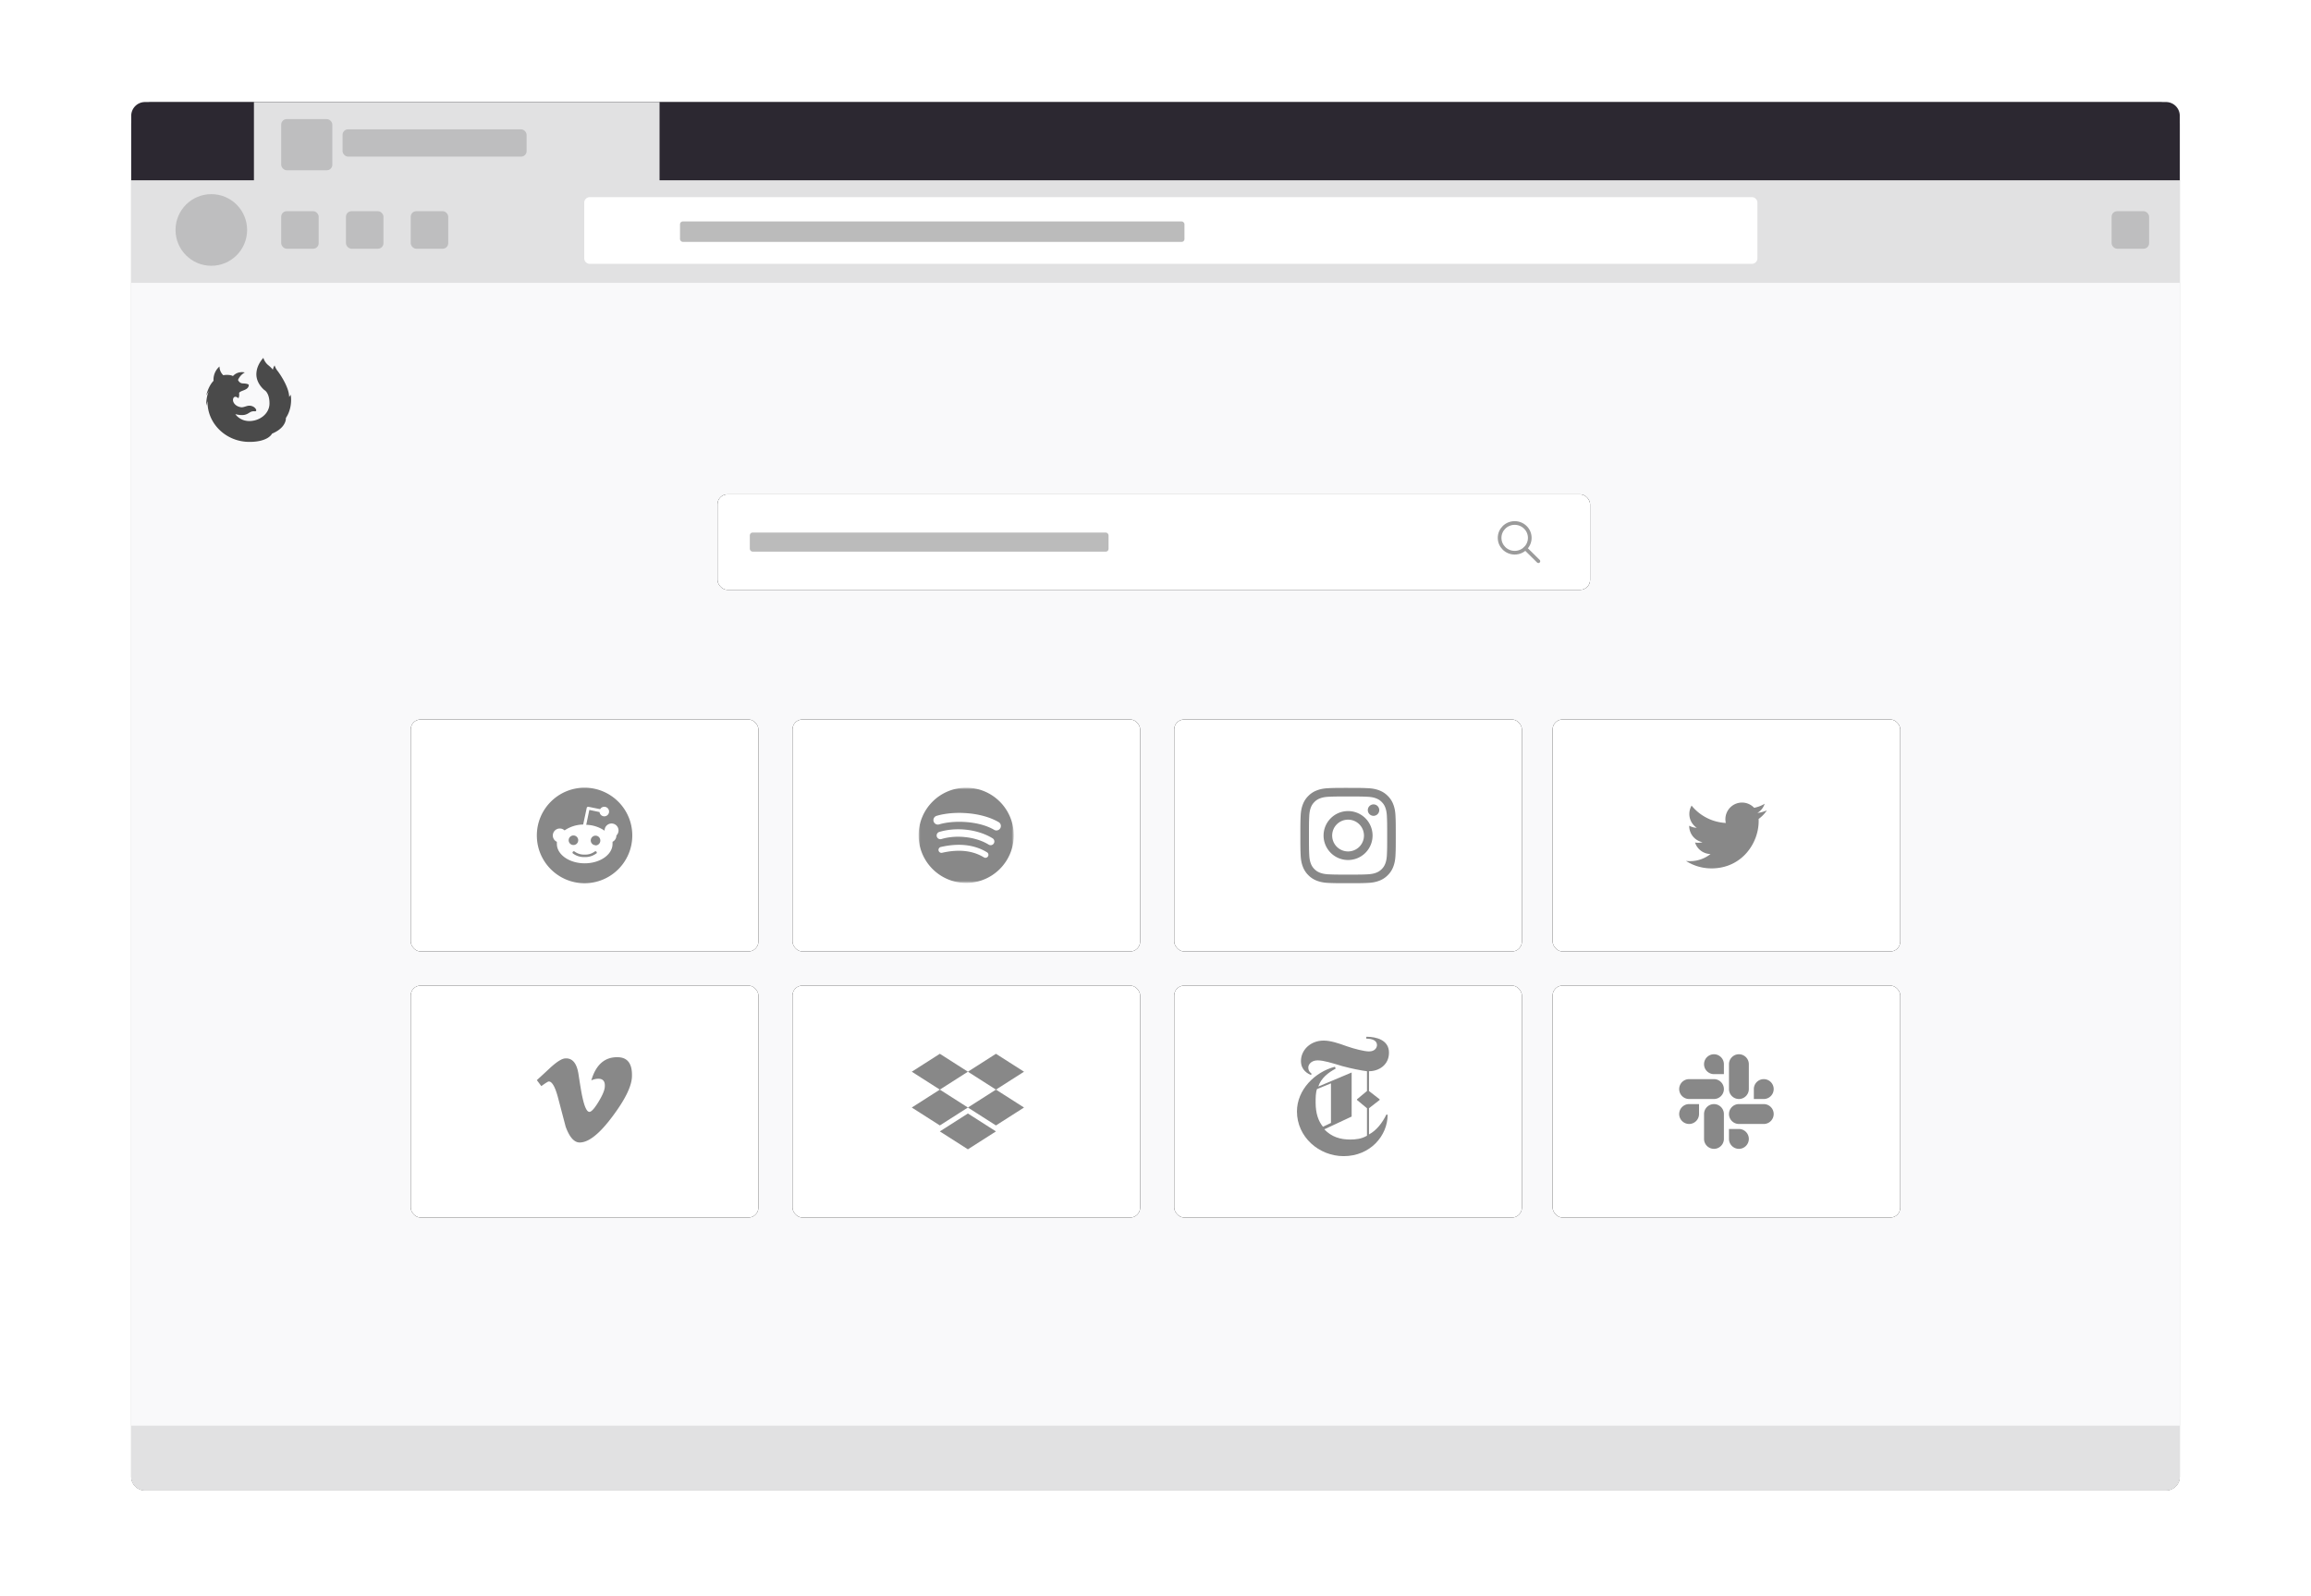 <svg xmlns="http://www.w3.org/2000/svg" xmlns:xlink="http://www.w3.org/1999/xlink" width="634" height="438" viewBox="0 0 634 438"><defs><path id="b" d="M6.055 0h549.89A6.055 6.055 0 0 1 562 6.055v371.16a3.784 3.784 0 0 1-3.784 3.785H3.784A3.784 3.784 0 0 1 0 377.216V6.056A6.055 6.055 0 0 1 6.055 0z"/><filter id="a" width="109.1%" height="113.4%" x="-4.5%" y="-6.7%" filterUnits="objectBoundingBox"><feMorphology in="SourceAlpha" operator="dilate" radius="1" result="shadowSpreadOuter1"/><feOffset in="shadowSpreadOuter1" result="shadowOffsetOuter1"/><feGaussianBlur in="shadowOffsetOuter1" result="shadowBlurOuter1" stdDeviation="7.5"/><feColorMatrix in="shadowBlurOuter1" values="0 0 0 0 0 0 0 0 0 0 0 0 0 0 0 0 0 0 0.25 0"/></filter><rect id="d" width="95.381" height="63.656" x="76.679" y="169.437" rx="2.725"/><filter id="c" width="128.3%" height="142.4%" x="-14.2%" y="-21.2%" filterUnits="objectBoundingBox"><feMorphology in="SourceAlpha" operator="dilate" radius=".5" result="shadowSpreadOuter1"/><feOffset in="shadowSpreadOuter1" result="shadowOffsetOuter1"/><feGaussianBlur in="shadowOffsetOuter1" result="shadowBlurOuter1" stdDeviation="4"/><feColorMatrix in="shadowBlurOuter1" values="0 0 0 0 0 0 0 0 0 0 0 0 0 0 0 0 0 0 0.07 0"/></filter><rect id="f" width="95.381" height="63.656" x="76.679" y="242.455" rx="2.725"/><filter id="e" width="128.3%" height="142.4%" x="-14.2%" y="-21.2%" filterUnits="objectBoundingBox"><feMorphology in="SourceAlpha" operator="dilate" radius=".5" result="shadowSpreadOuter1"/><feOffset in="shadowSpreadOuter1" result="shadowOffsetOuter1"/><feGaussianBlur in="shadowOffsetOuter1" result="shadowBlurOuter1" stdDeviation="4"/><feColorMatrix in="shadowBlurOuter1" values="0 0 0 0 0 0 0 0 0 0 0 0 0 0 0 0 0 0 0.07 0"/></filter><rect id="h" width="95.381" height="63.656" x="181.411" y="169.437" rx="2.725"/><filter id="g" width="128.3%" height="142.4%" x="-14.2%" y="-21.2%" filterUnits="objectBoundingBox"><feMorphology in="SourceAlpha" operator="dilate" radius=".5" result="shadowSpreadOuter1"/><feOffset in="shadowSpreadOuter1" result="shadowOffsetOuter1"/><feGaussianBlur in="shadowOffsetOuter1" result="shadowBlurOuter1" stdDeviation="4"/><feColorMatrix in="shadowBlurOuter1" values="0 0 0 0 0 0 0 0 0 0 0 0 0 0 0 0 0 0 0.07 0"/></filter><path id="i" d="M0 0h26.103v26.131H0z"/><rect id="l" width="239.388" height="26.211" x="0" y="0" rx="2.725"/><filter id="k" width="111.3%" height="203%" x="-5.6%" y="-51.5%" filterUnits="objectBoundingBox"><feMorphology in="SourceAlpha" operator="dilate" radius=".5" result="shadowSpreadOuter1"/><feOffset in="shadowSpreadOuter1" result="shadowOffsetOuter1"/><feGaussianBlur in="shadowOffsetOuter1" result="shadowBlurOuter1" stdDeviation="4"/><feColorMatrix in="shadowBlurOuter1" values="0 0 0 0 0 0 0 0 0 0 0 0 0 0 0 0 0 0 0.07 0"/></filter><rect id="n" width="95.381" height="63.656" x="181.411" y="242.455" rx="2.725"/><filter id="m" width="128.3%" height="142.4%" x="-14.2%" y="-21.2%" filterUnits="objectBoundingBox"><feMorphology in="SourceAlpha" operator="dilate" radius=".5" result="shadowSpreadOuter1"/><feOffset in="shadowSpreadOuter1" result="shadowOffsetOuter1"/><feGaussianBlur in="shadowOffsetOuter1" result="shadowBlurOuter1" stdDeviation="4"/><feColorMatrix in="shadowBlurOuter1" values="0 0 0 0 0 0 0 0 0 0 0 0 0 0 0 0 0 0 0.07 0"/></filter><rect id="p" width="95.381" height="63.656" x="286.143" y="169.437" rx="2.725"/><filter id="o" width="128.3%" height="142.4%" x="-14.2%" y="-21.2%" filterUnits="objectBoundingBox"><feMorphology in="SourceAlpha" operator="dilate" radius=".5" result="shadowSpreadOuter1"/><feOffset in="shadowSpreadOuter1" result="shadowOffsetOuter1"/><feGaussianBlur in="shadowOffsetOuter1" result="shadowBlurOuter1" stdDeviation="4"/><feColorMatrix in="shadowBlurOuter1" values="0 0 0 0 0 0 0 0 0 0 0 0 0 0 0 0 0 0 0.07 0"/></filter><rect id="r" width="95.381" height="63.656" x="286.143" y="242.455" rx="2.725"/><filter id="q" width="128.3%" height="142.4%" x="-14.2%" y="-21.2%" filterUnits="objectBoundingBox"><feMorphology in="SourceAlpha" operator="dilate" radius=".5" result="shadowSpreadOuter1"/><feOffset in="shadowSpreadOuter1" result="shadowOffsetOuter1"/><feGaussianBlur in="shadowOffsetOuter1" result="shadowBlurOuter1" stdDeviation="4"/><feColorMatrix in="shadowBlurOuter1" values="0 0 0 0 0 0 0 0 0 0 0 0 0 0 0 0 0 0 0.07 0"/></filter><rect id="t" width="95.381" height="63.656" x="389.94" y="169.437" rx="2.725"/><filter id="s" width="128.3%" height="142.4%" x="-14.2%" y="-21.2%" filterUnits="objectBoundingBox"><feMorphology in="SourceAlpha" operator="dilate" radius=".5" result="shadowSpreadOuter1"/><feOffset in="shadowSpreadOuter1" result="shadowOffsetOuter1"/><feGaussianBlur in="shadowOffsetOuter1" result="shadowBlurOuter1" stdDeviation="4"/><feColorMatrix in="shadowBlurOuter1" values="0 0 0 0 0 0 0 0 0 0 0 0 0 0 0 0 0 0 0.07 0"/></filter><rect id="v" width="95.381" height="63.656" x="389.94" y="242.455" rx="2.725"/><filter id="u" width="128.3%" height="142.4%" x="-14.2%" y="-21.2%" filterUnits="objectBoundingBox"><feMorphology in="SourceAlpha" operator="dilate" radius=".5" result="shadowSpreadOuter1"/><feOffset in="shadowSpreadOuter1" result="shadowOffsetOuter1"/><feGaussianBlur in="shadowOffsetOuter1" result="shadowBlurOuter1" stdDeviation="4"/><feColorMatrix in="shadowBlurOuter1" values="0 0 0 0 0 0 0 0 0 0 0 0 0 0 0 0 0 0 0.07 0"/></filter><path id="w" d="M125.795 26.1h318.82c.836 0 1.514.678 1.514 1.514v15.272c0 .836-.678 1.514-1.514 1.514h-318.82a1.514 1.514 0 0 1-1.514-1.514V27.614c0-.836.678-1.514 1.514-1.514z"/></defs><g fill="none" fill-rule="evenodd" transform="translate(36 28)"><use fill="#000" filter="url(#a)" xlink:href="#b"/><use fill="#F9F9FA" xlink:href="#b"/><use fill="#000" filter="url(#c)" xlink:href="#d"/><use fill="#FFF" xlink:href="#d"/><path fill="#888" fill-rule="nonzero" d="M124.37 214.371c-7.23 0-13.092-5.867-13.092-13.105s5.861-13.106 13.092-13.106c7.23 0 13.091 5.868 13.091 13.106 0 7.238-5.861 13.105-13.091 13.105zm8.732-13.105a1.91 1.91 0 1 0-3.234-1.31 9.314 9.314 0 0 0-5.04-1.613l.85-4.089 2.802.59a1.31 1.31 0 1 0 .17-.8l-3.207-.642a.405.405 0 0 0-.484.315l-.97 4.547a9.34 9.34 0 0 0-5.105 1.612 1.91 1.91 0 0 0-3.22 1.365 1.914 1.914 0 0 0 1.112 1.768 3.765 3.765 0 0 0 0 .576c0 2.936 3.417 5.321 7.633 5.321 4.215 0 7.632-2.385 7.632-5.32a3.765 3.765 0 0 0 0-.577 1.914 1.914 0 0 0 1.06-1.743zm-13.092 1.31a1.31 1.31 0 1 1 2.62-.001 1.31 1.31 0 0 1-2.62.001zm7.606 3.604a5.023 5.023 0 0 1-3.233 1.01 5.023 5.023 0 0 1-3.234-1.01.354.354 0 0 1 .497-.498c.788.578 1.748.87 2.724.826a4.29 4.29 0 0 0 2.736-.8.365.365 0 1 1 .51.525v-.053zm-.235-2.24a1.31 1.31 0 1 1 1.309-1.311 1.311 1.311 0 0 1-1.323 1.363l.014-.053z"/><use fill="#000" filter="url(#e)" xlink:href="#f"/><use fill="#FFF" xlink:href="#f"/><path fill="#888" d="M137.364 267.527c-.117 2.633-1.89 6.24-5.323 10.818-3.548 4.78-6.55 7.17-9.006 7.17-1.522 0-2.809-1.455-3.86-4.366l-2.107-8.009c-.78-2.91-1.618-4.367-2.514-4.367-.195 0-.879.426-2.049 1.274l-1.227-1.64a327.936 327.936 0 0 0 3.809-3.52c1.717-1.54 3.008-2.349 3.867-2.43 2.03-.203 3.28 1.237 3.75 4.317.507 3.325.858 5.392 1.055 6.201.586 2.758 1.23 4.136 1.934 4.136.545 0 1.366-.894 2.46-2.684 1.093-1.789 1.678-3.15 1.757-4.085.157-1.545-.429-2.318-1.756-2.318-.625 0-1.27.149-1.932.444 1.283-4.356 3.733-6.47 7.35-6.35 2.682.081 3.946 1.884 3.792 5.409"/><use fill="#000" filter="url(#g)" xlink:href="#h"/><use fill="#FFF" xlink:href="#h"/><g transform="translate(216.01 188.16)"><mask id="j" fill="#fff"><use xlink:href="#i"/></mask><path fill="#888" d="M20.772 11.583c-4.207-2.501-11.147-2.731-15.163-1.51A1.223 1.223 0 0 1 4.9 7.733c4.61-1.402 12.275-1.13 17.118 1.747a1.223 1.223 0 0 1-1.246 2.102m-.138 3.704c-.295.48-.921.63-1.4.336-3.507-2.158-8.855-2.784-13.005-1.523a1.019 1.019 0 0 1-.591-1.949c4.74-1.44 10.633-.742 14.661 1.736.479.295.63.922.335 1.4m-1.597 3.558a.812.812 0 0 1-1.118.271c-3.065-1.875-6.923-2.298-11.466-1.26a.813.813 0 1 1-.362-1.587c4.972-1.138 9.236-.648 12.676 1.456a.815.815 0 0 1 .27 1.12M13.052 0C5.844 0 0 5.85 0 13.065c0 7.217 5.844 13.066 13.052 13.066 7.208 0 13.051-5.849 13.051-13.066C26.103 5.85 20.26 0 13.052 0" mask="url(#j)"/></g><g transform="translate(160.839 107.654)"><use fill="#000" filter="url(#k)" xlink:href="#l"/><use fill="#FFF" xlink:href="#l"/><rect width="98.415" height="5.242" x="8.866" y="10.485" fill="#BBB" fill-rule="nonzero" rx=".757"/><g stroke="#9B9B9B" stroke-width="1.009" transform="translate(214.563 7.864)"><ellipse cx="4.138" cy="4.077" rx="4.138" ry="4.077"/><path stroke-linecap="round" d="M7.093 6.99l3.546 3.495"/></g></g><use fill="#000" filter="url(#m)" xlink:href="#n"/><use fill="#FFF" xlink:href="#n"/><path fill="#888" fill-rule="nonzero" d="M221.836 261.177l7.698 4.915-7.698 4.914-7.696-4.914 7.696-4.915zm15.394 0l7.697 4.915-7.697 4.914-7.696-4.914 7.696-4.915zm-23.09 14.744l7.696-4.915 7.698 4.915-7.698 4.914-7.696-4.914zm23.09-4.915l7.697 4.915-7.697 4.914-7.696-4.914 7.696-4.915zm-15.394 11.468l7.698-4.915 7.696 4.915-7.696 4.914-7.698-4.914z"/><use fill="#000" filter="url(#o)" xlink:href="#p"/><use fill="#FFF" xlink:href="#p"/><path fill="#888" d="M333.83 188.212c3.554 0 4 .015 5.395.079 1.393.063 2.345.284 3.177.607.86.334 1.59.782 2.318 1.508a6.409 6.409 0 0 1 1.51 2.316c.323.832.545 1.783.608 3.174.064 1.395.079 1.84.079 5.391 0 3.552-.015 3.997-.079 5.392-.063 1.391-.285 2.342-.608 3.173a6.408 6.408 0 0 1-1.51 2.316 6.416 6.416 0 0 1-2.318 1.509c-.832.323-1.784.544-3.177.607-1.396.064-1.841.08-5.396.08-3.554 0-4-.016-5.396-.08-1.393-.063-2.344-.284-3.176-.607a6.416 6.416 0 0 1-2.318-1.509 6.408 6.408 0 0 1-1.51-2.316c-.323-.831-.545-1.782-.608-3.173-.064-1.395-.079-1.84-.079-5.392 0-3.55.015-3.996.079-5.39.063-1.392.285-2.343.608-3.175a6.409 6.409 0 0 1 1.51-2.316 6.415 6.415 0 0 1 2.318-1.508c.832-.323 1.783-.544 3.176-.607 1.396-.064 1.842-.08 5.396-.08zm0 2.356c-3.495 0-3.909.013-5.29.076-1.275.058-1.968.271-2.43.45-.61.238-1.046.52-1.504.978a4.05 4.05 0 0 0-.979 1.504c-.18.46-.392 1.153-.45 2.428-.064 1.379-.077 1.792-.077 5.283 0 3.492.013 3.905.076 5.284.059 1.275.272 1.967.451 2.428.237.61.521 1.046.979 1.504.458.457.894.74 1.505.978.461.179 1.154.392 2.43.45 1.38.063 1.794.076 5.288.076 3.495 0 3.909-.013 5.289-.076 1.276-.058 1.969-.271 2.43-.45a4.055 4.055 0 0 0 1.505-.978c.458-.458.741-.894.979-1.504.179-.46.392-1.153.45-2.428.063-1.379.077-1.792.077-5.284 0-3.49-.014-3.904-.077-5.283-.058-1.275-.271-1.967-.45-2.428a4.052 4.052 0 0 0-.98-1.504 4.055 4.055 0 0 0-1.504-.978c-.461-.179-1.154-.392-2.43-.45-1.38-.063-1.794-.076-5.289-.076zm0 15.078a4.36 4.36 0 0 0 4.362-4.359 4.36 4.36 0 0 0-4.363-4.358 4.36 4.36 0 0 0-4.362 4.358 4.36 4.36 0 0 0 4.362 4.359zm0-11.073a6.717 6.717 0 0 1 6.72 6.714 6.717 6.717 0 0 1-6.72 6.715 6.718 6.718 0 0 1-6.721-6.715 6.718 6.718 0 0 1 6.72-6.714zm8.556-.265a1.57 1.57 0 1 1-3.14-.002 1.57 1.57 0 0 1 3.14.002z"/><use fill="#000" filter="url(#q)" xlink:href="#r"/><use fill="#FFF" xlink:href="#r"/><path fill="#888" d="M345.055 260.877c0 3.329-2.744 5.08-5.489 5.08v5.432l2.928 2.278v.175l-2.928 2.278v7.183c2.013-1.05 3.66-3.153 4.757-5.431h.366c0 5.782-4.757 11.388-12.075 11.388-6.77 0-12.807-5.256-12.807-12.264 0-5.957 4.94-10.863 10.428-12.265l.183.526c-2.012 1.051-4.025 2.628-4.756 4.906l9.147-3.855v12.09l-7.5 3.504c2.012 2.102 4.39 2.803 7.134 2.803 1.464 0 3.11-.175 4.574-1.051v-7.534l-2.744-2.278v-.175l2.744-2.278v-5.431c-1.463-.176-4.208-.701-6.769-1.402-2.927-.876-5.123-1.577-6.77-1.577-1.829 0-2.56 1.227-2.56 1.927 0 1.052.548 1.402.914 1.752l-.183.35c-.732-.35-2.744-1.226-2.744-3.854 0-2.978 2.561-5.606 6.22-5.606 1.83 0 4.025.7 6.404 1.576 2.012.701 4.757 1.402 6.037 1.402 1.647 0 2.196-1.051 2.196-1.752 0-1.226-1.281-1.752-2.928-1.752v-.526c2.745 0 6.22.876 6.22 4.38zm-15.917 19.273v-10.863l-3.842 1.576c-.366 1.052-.366 2.453-.366 3.68 0 2.978.732 5.08 2.012 6.658l2.196-1.051z"/><use fill="#000" filter="url(#s)" xlink:href="#t"/><use fill="#FFF" xlink:href="#t"/><path d="M419.864 183.48h35.534v35.572h-35.534z"/><path fill="#888" fill-rule="nonzero" d="M433.51 210.3c8.382 0 12.965-6.95 12.965-12.978 0-.197 0-.394-.013-.59a9.276 9.276 0 0 0 2.273-2.36 9.087 9.087 0 0 1-2.617.717 4.576 4.576 0 0 0 2.004-2.523 9.125 9.125 0 0 1-2.894 1.107 4.557 4.557 0 0 0-5.474-.897 4.567 4.567 0 0 0-2.29 5.057 12.932 12.932 0 0 1-9.392-4.765 4.568 4.568 0 0 0 1.411 6.089 4.519 4.519 0 0 1-2.068-.571v.058a4.562 4.562 0 0 0 3.656 4.471c-.671.183-1.375.21-2.058.078a4.562 4.562 0 0 0 4.257 3.168 9.137 9.137 0 0 1-6.743 1.89 12.89 12.89 0 0 0 6.984 2.046"/><use fill="#000" filter="url(#u)" xlink:href="#v"/><use fill="#FFF" xlink:href="#v"/><path fill="#888" fill-rule="nonzero" d="M430.114 277.707c0 1.5-1.224 2.727-2.723 2.727a2.732 2.732 0 0 1-2.724-2.727c0-1.5 1.224-2.727 2.724-2.727h2.723v2.727zm1.373 0c0-1.5 1.225-2.727 2.724-2.727s2.724 1.226 2.724 2.727v6.828c0 1.5-1.225 2.726-2.724 2.726a2.732 2.732 0 0 1-2.724-2.726v-6.828zm2.724-10.95a2.732 2.732 0 0 1-2.724-2.726c0-1.501 1.225-2.727 2.724-2.727s2.724 1.226 2.724 2.727v2.726h-2.724zm0 1.374c1.499 0 2.724 1.226 2.724 2.727s-1.225 2.727-2.724 2.727h-6.82a2.732 2.732 0 0 1-2.724-2.727c0-1.5 1.224-2.727 2.724-2.727h6.82zm10.938 2.727c0-1.5 1.224-2.727 2.723-2.727 1.5 0 2.724 1.226 2.724 2.727s-1.224 2.727-2.724 2.727h-2.723v-2.727zm-1.373 0c0 1.501-1.225 2.727-2.724 2.727a2.732 2.732 0 0 1-2.724-2.727v-6.827c0-1.501 1.225-2.727 2.724-2.727 1.5 0 2.724 1.226 2.724 2.727v6.827zm-2.724 10.95c1.5 0 2.724 1.226 2.724 2.727 0 1.5-1.225 2.726-2.724 2.726a2.732 2.732 0 0 1-2.724-2.726v-2.727h2.724zm0-1.374a2.732 2.732 0 0 1-2.724-2.727c0-1.5 1.225-2.727 2.724-2.727h6.82c1.5 0 2.724 1.226 2.724 2.727 0 1.5-1.224 2.727-2.724 2.727h-6.82z"/><path fill="#2C2831" fill-rule="nonzero" d="M3.784 0h554.432A3.784 3.784 0 0 1 562 3.784v17.747H0V3.784A3.784 3.784 0 0 1 3.784 0z"/><path fill="#E1E1E2" fill-rule="nonzero" d="M0 363.214h562v14.002a3.784 3.784 0 0 1-3.784 3.784H3.784A3.784 3.784 0 0 1 0 377.216v-14.002zM33.664 0h111.278v21.531H33.664zM0 21.531h562v28.084H0z"/><use fill="#FFF" xlink:href="#w"/><rect width="10.286" height="10.297" x="41.145" y="29.956" fill="#BEBEBF" fill-rule="nonzero" rx="1.514"/><rect width="10.286" height="10.297" x="543.298" y="29.956" fill="#BEBEBF" fill-rule="nonzero" rx="1.514"/><rect width="50.496" height="7.489" x="57.977" y="7.489" fill="#BEBEBF" fill-rule="nonzero" rx="1.514"/><rect width="138.396" height="5.617" x="150.552" y="32.764" fill="#BBB" fill-rule="nonzero" rx=".757"/><rect width="14.027" height="14.042" x="41.145" y="4.681" fill="#BEBEBF" fill-rule="nonzero" rx="1.514"/><rect width="10.286" height="10.297" x="58.912" y="29.956" fill="#BEBEBF" fill-rule="nonzero" rx="1.514"/><rect width="10.286" height="10.297" x="76.679" y="29.956" fill="#BEBEBF" fill-rule="nonzero" rx="1.514"/><ellipse cx="21.975" cy="35.104" fill="#BEBEBF" rx="9.819" ry="9.829"/><path d="M8.41 42.05H562v.701H8.41z"/><path fill="#4A4A4A" d="M43.766 80.393l-.015-.084a4.77 4.77 0 0 1-.424.621c0-2.033-1.512-4.694-2.49-6.173-.329-.498-.598-.862-.728-1.023-.518-.64-.776-1.464-.776-1.464-.215.315-.34.672-.408.913-.048.17-.066.283-.066.283s-.164-.257-.646-.714a11.122 11.122 0 0 0-.648-.564c-.991-.804-1.314-1.979-1.314-1.979s-.523.516-1.022 1.382c-.137.237-.272.5-.395.787a5.976 5.976 0 0 0-.502 2.346c0 2.617 2.22 4.328 2.22 4.328s1.38.701 1.38 3.643c0 2.942-2.831 4.85-5.504 4.85-2.673 0-3.866-1.896-3.866-1.896 2.34.6 3.147.04 3.866-.413.719-.454 1.106-.37 1.552-.37.445 0 .474-.495-.216-1.086 0 0-.546-.454-1.336-.454s-1.38.44-2.185.44c0 0-1.31-.064-2.026-1.113-.73-1.07-.029-2.46 1.179-1.375 0 0 .33-.384.2-1.47 0 0 .101-.261.935-.577.833-.316 1.724-.66 1.724-1.622 0 0-.1-.343-1.652-.398-.684-.025-1.077-.462-1.304-.944 0-.002.475-1.295 1.818-2.027a.02.02 0 0 0-.005-.038c-.308-.072-1.953-.374-3.211 1.003 0 0-.417-.33-1.681-.33-.3 0-.626.028-.963.096a3.393 3.393 0 0 1-.621-.8 3.2 3.2 0 0 1-.416-1.556c0-.018-.023-.028-.037-.015-1.883 1.686-1.596 3.885-1.596 3.885-.8.848-1.511 2.106-1.98 3.941-.003.012.015.018.02.008.107-.191.403-.708.723-1.148 0 0-.764 1.146-.778 3.96 0 .012.019.015.021.003.056-.197.208-.734.33-1.174h.003l-.002.188c0 6.075 5.15 11 11.504 11 2.532 0 4.067-.531 4.978-1.08.117-.07.224-.141.321-.212.708-.51.909-.977.909-.977a9.224 9.224 0 0 0 1.694-.91c.417-.29.752-.587 1.021-.878.168-.183.31-.363.43-.539.364-.53.527-1.013.599-1.37.074-.372.05-.604.05-.604.26-.389.475-.784.652-1.179 1.055-2.352.76-4.656.684-5.12"/></g></svg>
